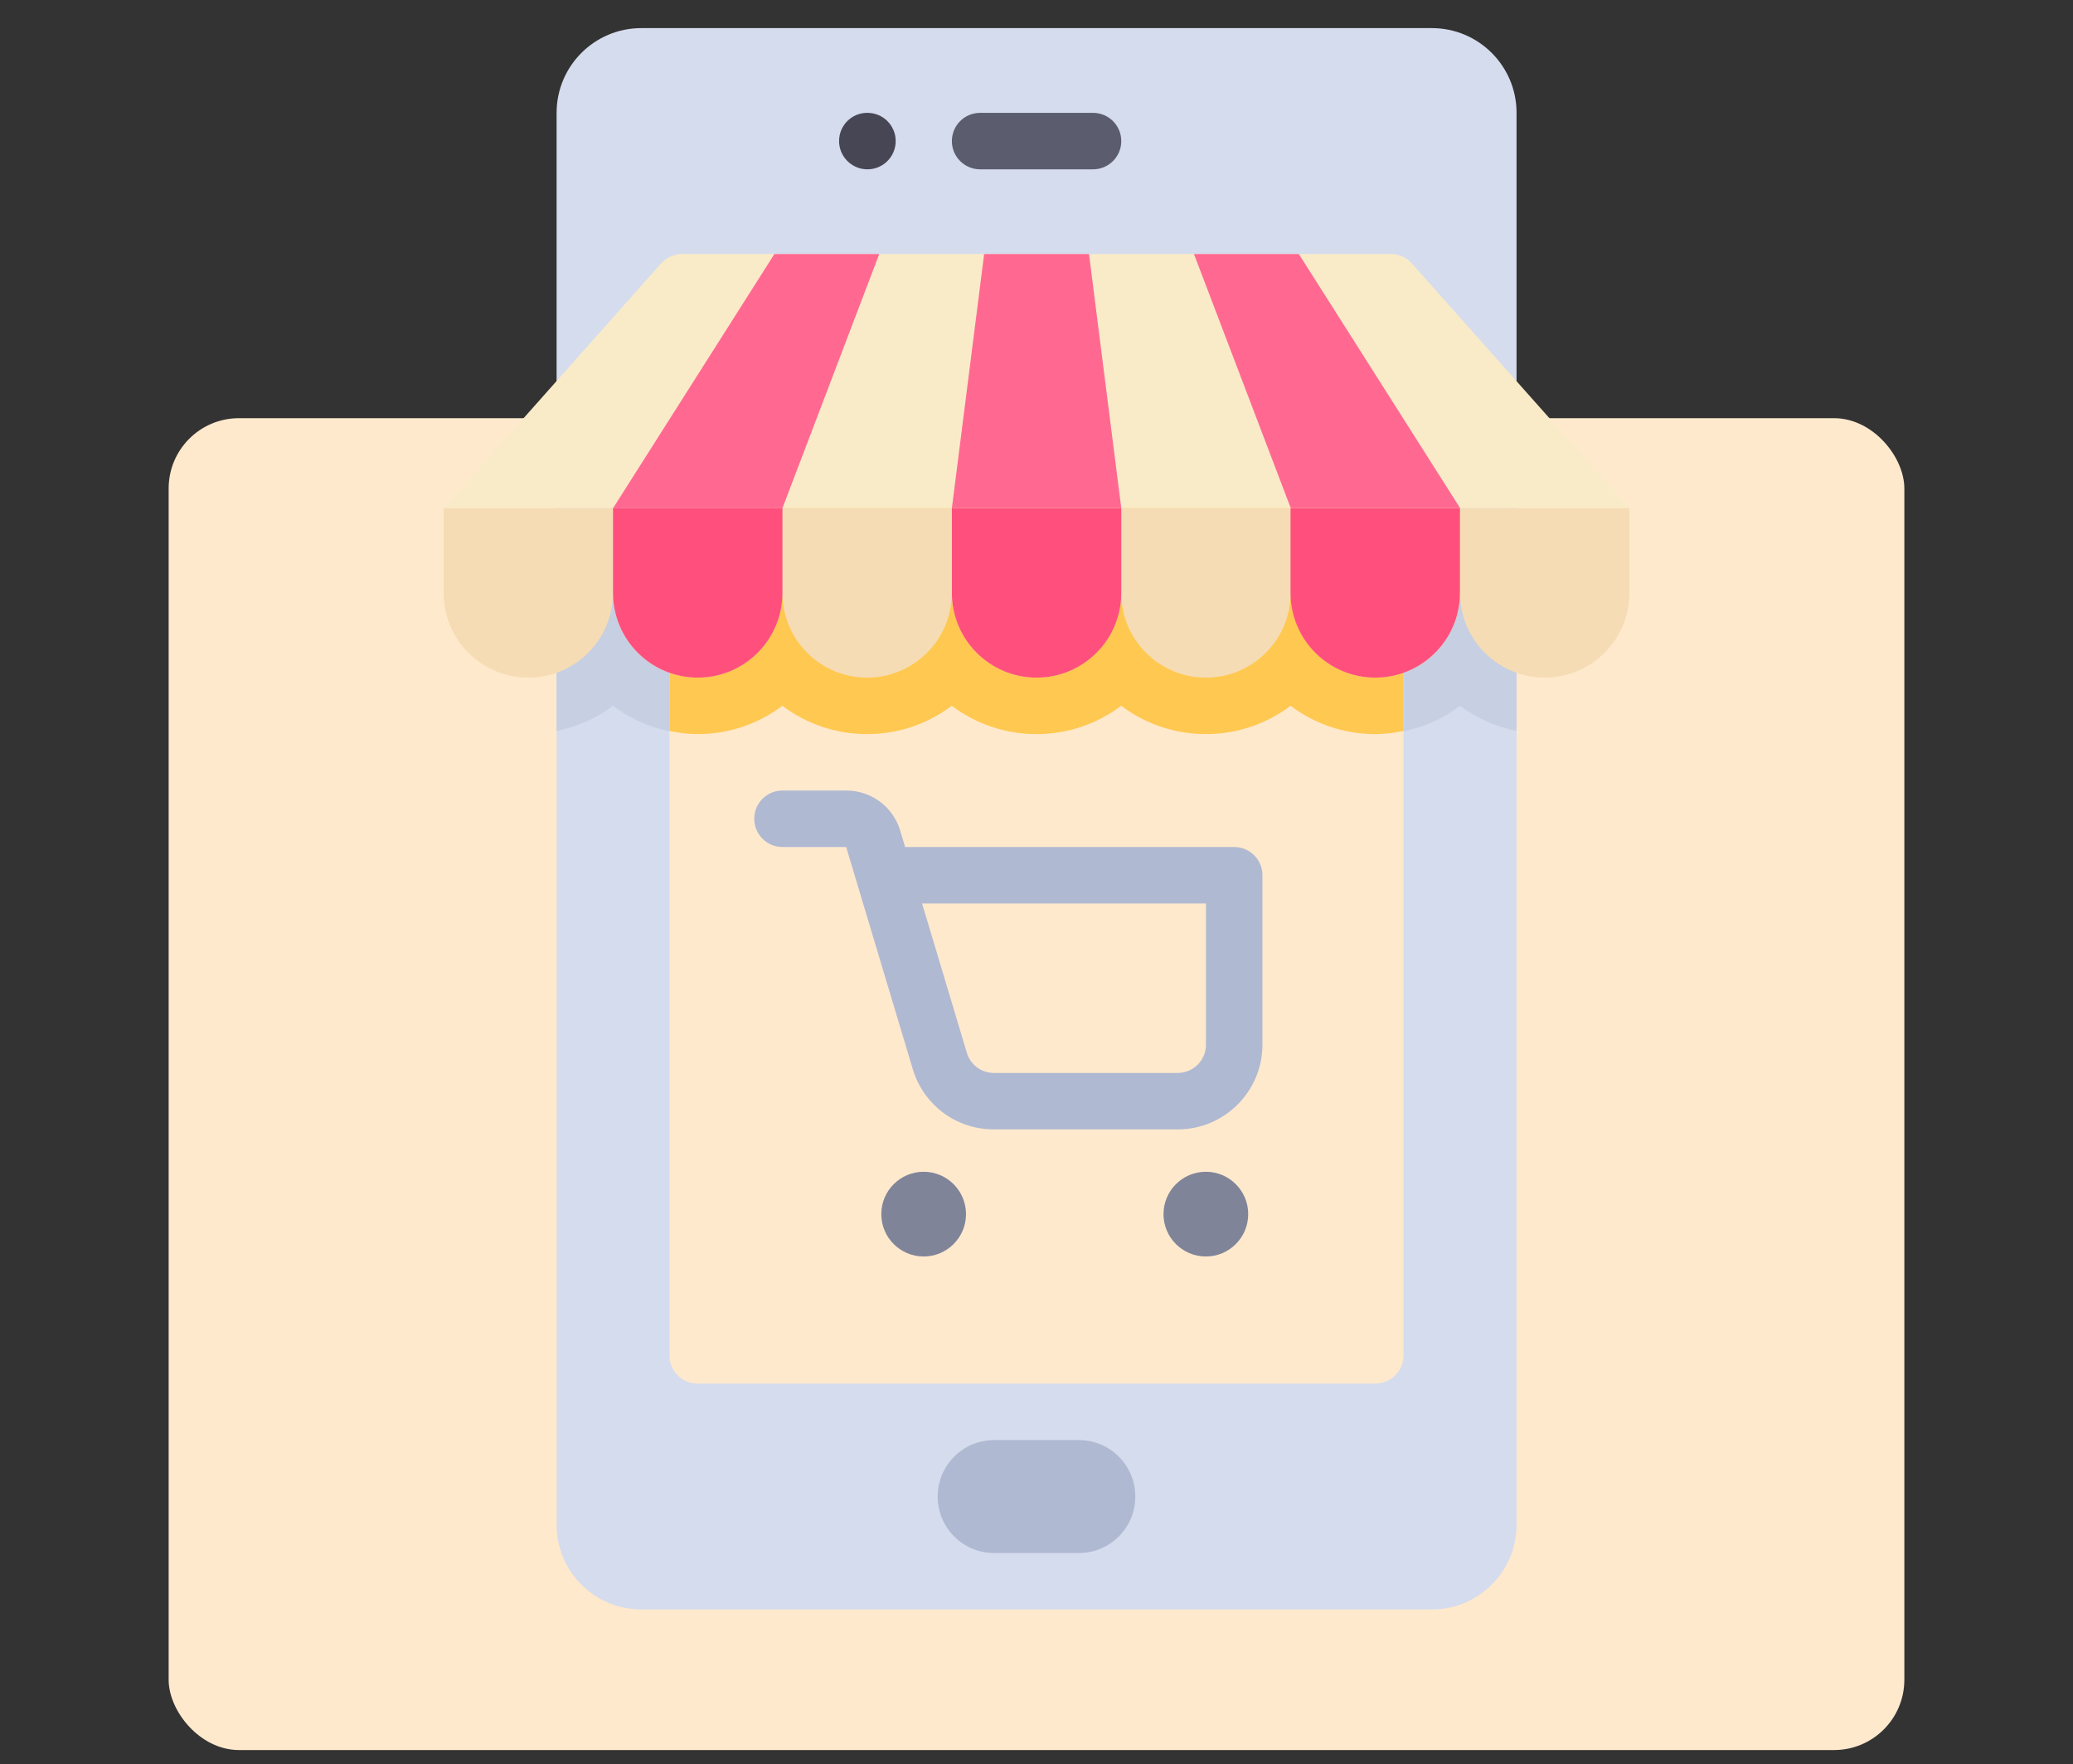 <svg width="590" height="502" viewBox="0 0 590 502" fill="none" xmlns="http://www.w3.org/2000/svg">
<rect x="0" y="0" width="590" height="502" fill="#333333" stroke="none"/>
<rect x="48" y="119" width="494" height="379" rx="20" fill="#FFE9CD"/>
<path d="M407.522 458H182.522C169.207 458 158.414 447.207 158.414 433.892V32.108C158.414 18.793 169.207 8 182.522 8H407.522C420.836 8 431.629 18.793 431.629 32.108V433.893C431.629 447.207 420.836 458 407.522 458Z" fill="#D5DCED"/>
<path d="M431.629 207.999V128.543H415.557H158.414V207.999C164.335 206.787 169.82 204.355 174.486 200.845C181.205 205.9 189.555 208.9 198.593 208.9C207.63 208.9 215.982 205.9 222.701 200.845C229.42 205.9 237.771 208.9 246.808 208.9C255.845 208.9 264.197 205.9 270.916 200.845C277.635 205.9 285.986 208.9 295.023 208.9C304.06 208.9 312.412 205.9 319.131 200.845C325.85 205.9 334.201 208.9 343.238 208.9C352.275 208.9 360.627 205.9 367.346 200.845C374.065 205.9 382.416 208.9 391.453 208.9C400.49 208.9 408.842 205.9 415.561 200.845C420.223 204.355 425.706 206.787 431.629 207.999Z" fill="#C7CFE2"/>
<path d="M399.452 128.543H190.523V385.685C190.523 390.123 194.122 393.721 198.559 393.721H391.417C395.854 393.721 399.453 390.123 399.453 385.685V128.543H399.452Z" fill="#FFE9CD"/>
<path d="M399.452 128.543H190.523V207.999C193.131 208.532 195.797 208.9 198.559 208.9C207.596 208.9 215.948 205.899 222.667 200.844C229.386 205.899 237.737 208.9 246.774 208.9C255.811 208.9 264.163 205.899 270.882 200.844C277.601 205.899 285.952 208.9 294.989 208.9C304.026 208.9 312.378 205.899 319.097 200.844C325.816 205.899 334.167 208.9 343.204 208.9C352.241 208.9 360.593 205.899 367.312 200.844C374.031 205.899 382.382 208.9 391.419 208.9C394.182 208.9 396.848 208.532 399.455 207.999V128.543H399.452Z" fill="#FFC850"/>
<path d="M311.092 48.185H278.95C274.508 48.185 270.914 44.587 270.914 40.149C270.914 35.712 274.508 32.113 278.95 32.113H311.092C315.534 32.113 319.128 35.712 319.128 40.149C319.128 44.587 315.534 48.185 311.092 48.185Z" fill="#5B5D6E"/>
<path d="M246.887 48.185C242.445 48.185 238.812 44.587 238.812 40.149C238.812 35.712 242.368 32.113 246.809 32.113H246.887C251.329 32.113 254.923 35.712 254.923 40.149C254.923 44.587 251.329 48.185 246.887 48.185Z" fill="#464655"/>
<path d="M307.054 441.936H282.947C274.071 441.936 266.875 434.741 266.875 425.865C266.875 416.989 274.071 409.793 282.947 409.793H307.054C315.929 409.793 323.126 416.989 323.126 425.865C323.126 434.741 315.93 441.936 307.054 441.936Z" fill="#AFB9D2"/>
<path d="M395.855 72.293H194.145C191.85 72.293 189.664 73.275 188.139 74.99L126.25 144.615H463.75L401.862 74.99C400.337 73.274 398.151 72.293 395.855 72.293Z" fill="#FAEBC8"/>
<path d="M309.945 72.293H280.099L270.914 144.615H319.129L309.945 72.293Z" fill="#FF6991"/>
<path d="M369.668 72.293H339.82L367.372 144.615H415.586L369.668 72.293Z" fill="#FF6991"/>
<path d="M415.536 144.613H126.25V168.721C126.25 182.035 137.043 192.828 150.358 192.828C163.672 192.828 174.465 182.035 174.465 168.721C174.465 182.035 185.258 192.828 198.573 192.828C211.887 192.828 222.68 182.035 222.68 168.721C222.68 182.035 233.473 192.828 246.788 192.828C260.102 192.828 270.895 182.035 270.895 168.721C270.895 182.035 281.688 192.828 295.003 192.828C308.317 192.828 319.11 182.035 319.11 168.721C319.11 182.035 329.903 192.828 343.218 192.828C356.532 192.828 367.325 182.035 367.325 168.721C367.325 182.035 378.118 192.828 391.433 192.828C404.747 192.828 415.54 182.035 415.54 168.721C415.54 182.035 426.333 192.828 439.648 192.828C452.962 192.828 463.755 182.035 463.755 168.721V144.613H415.536Z" fill="#F5DCB4"/>
<path d="M198.584 192.828C185.27 192.828 174.477 182.035 174.477 168.721V144.613H222.691V168.721C222.691 182.035 211.898 192.828 198.584 192.828Z" fill="#FF507D"/>
<path d="M391.404 192.828C378.09 192.828 367.297 182.035 367.297 168.721V144.613H415.511V168.721C415.512 182.035 404.719 192.828 391.404 192.828Z" fill="#FF507D"/>
<path d="M295.022 192.828C281.707 192.828 270.914 182.035 270.914 168.721V144.613H319.128V168.721C319.129 182.035 308.336 192.828 295.022 192.828Z" fill="#FF507D"/>
<path d="M220.395 72.293L174.477 144.615H222.691L250.243 72.293H220.395Z" fill="#FF6991"/>
<path d="M335.2 321.385H282.873C272.145 321.385 262.862 314.48 259.778 304.207L240.827 241.029H222.7C218.258 241.029 214.664 237.43 214.664 232.993C214.664 228.555 218.258 224.957 222.7 224.957H240.827C247.984 224.957 254.167 229.56 256.224 236.414L257.605 241.028H351.272C355.714 241.028 359.307 244.626 359.307 249.064V297.278C359.307 310.571 348.493 321.385 335.2 321.385ZM262.432 257.1L275.177 299.59C276.204 303.012 279.297 305.315 282.875 305.315H335.201C339.635 305.315 343.237 301.708 343.237 297.279V257.1H262.432Z" fill="#AFB9D2"/>
<path d="M262.881 357.55C269.538 357.55 274.935 352.154 274.935 345.497C274.935 338.84 269.538 333.443 262.881 333.443C256.225 333.443 250.828 338.84 250.828 345.497C250.828 352.154 256.225 357.55 262.881 357.55Z" fill="#7F8499"/>
<path d="M343.202 357.55C349.859 357.55 355.255 352.154 355.255 345.497C355.255 338.84 349.859 333.443 343.202 333.443C336.545 333.443 331.148 338.84 331.148 345.497C331.148 352.154 336.545 357.55 343.202 357.55Z" fill="#7F8499"/>
</svg>
